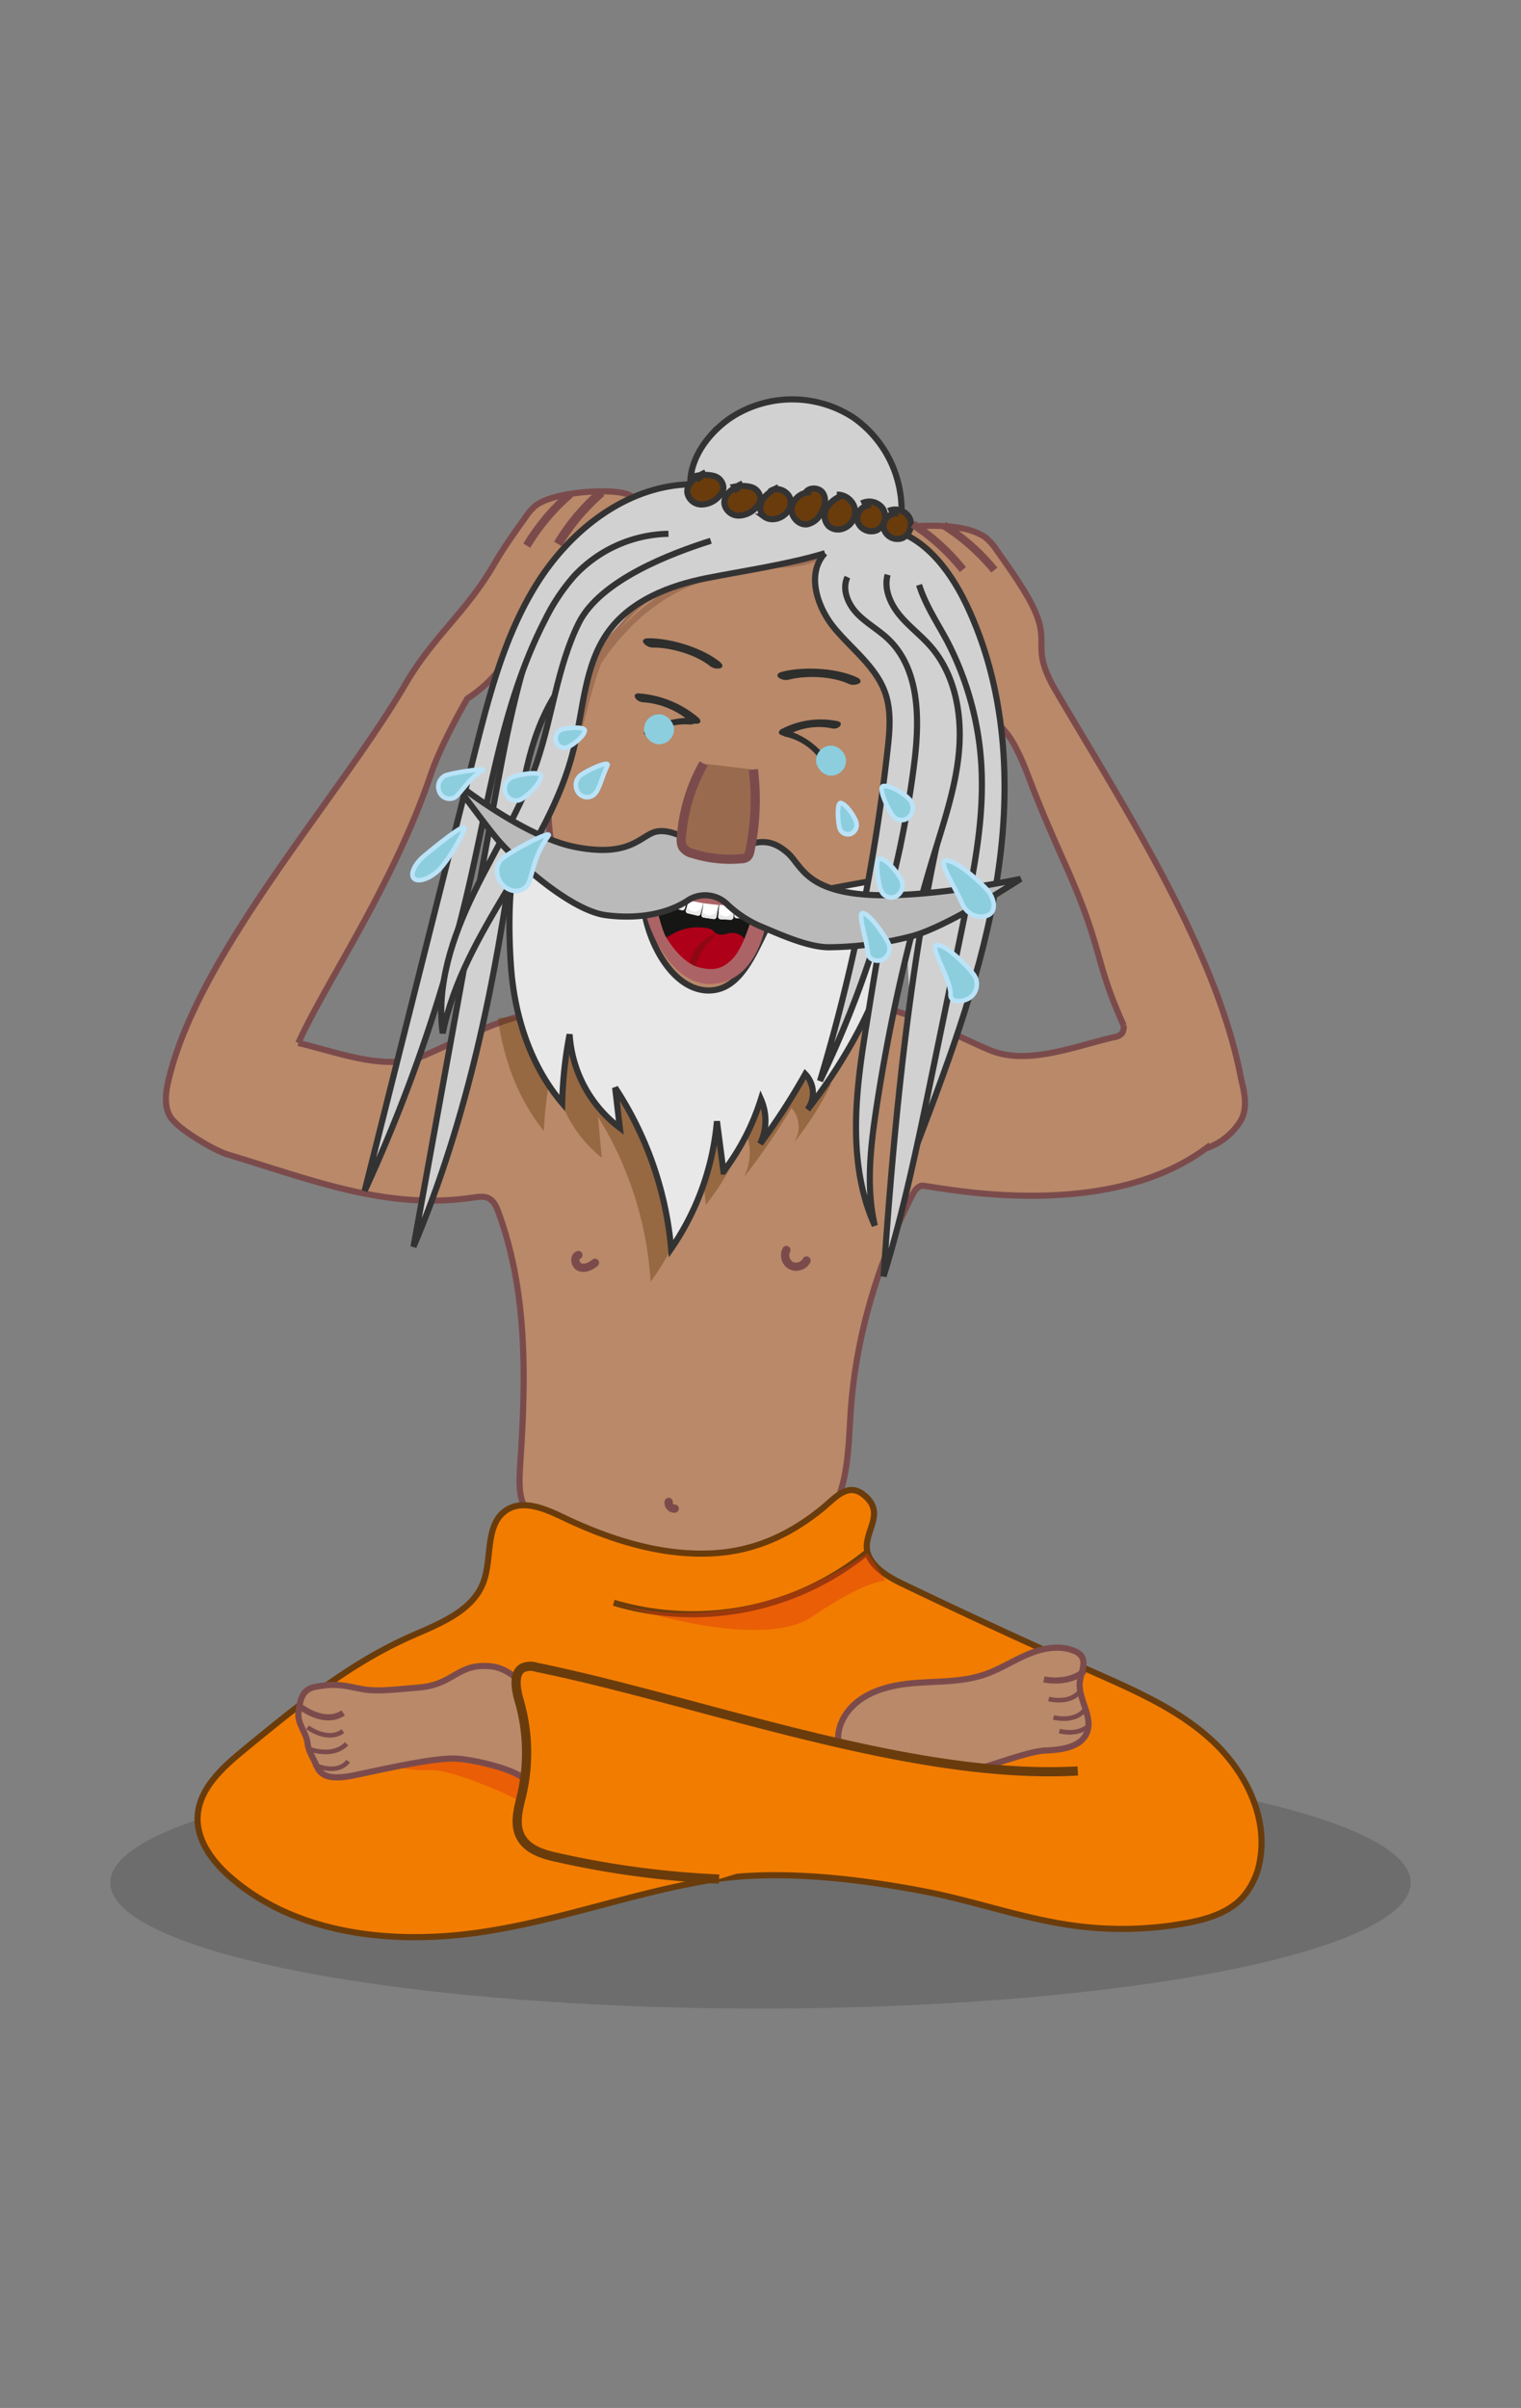 <svg xmlns="http://www.w3.org/2000/svg" xmlns:xlink="http://www.w3.org/1999/xlink" width="441" height="698" viewBox="0 0 441 698">
  <rect x="0" y="0" width="441" height="698" fill="#808080" stroke="none"/>
  <defs>
    <clipPath id="clip-path">
      <rect id="Rectangle_6547" data-name="Rectangle 6547" width="441" height="698" transform="translate(815 234)" fill="#fff" stroke="#707070" stroke-width="1"/>
    </clipPath>
    <clipPath id="clip-path-2">
      <path id="Path_21140" data-name="Path 21140" d="M107.9,163.558c7.071,2.85,15.484-7.406,21.8-11.674,5.431-3.669,11.908-5.4,17.833-8.2,13.912-6.586,24.527-19.208,30.085-33.562s6.3-30.3,3.64-45.461C179.677,55.62,176.819,46.6,171.253,39.3c-13.5-17.68-40.892-20.556-60.489-10.03S78.943,60.811,73.88,82.471c-2.3,9.831-3.317,20.126-1.318,30.022,2.187,10.833,7.843,20.6,13.415,30.148,3.1,5.315,5.482,11.13,11.093,14.621S107.9,163.558,107.9,163.558Z" transform="translate(-71.494 -23.156)" fill="#b98969" stroke="#7b4b4c" stroke-width="1.777"/>
    </clipPath>
    <clipPath id="clip-path-3">
      <path id="Path_21178" data-name="Path 21178" d="M87.26,81.308c.638,3.068,1.631,19.354,12.551,23.452s16.992-4.672,20.268-13.068.95-4.21,1.91-6.664C103.3,86.766,87.567,78.7,87.567,78.7S86.622,78.24,87.26,81.308Z" transform="translate(-87.039 -78.674)" fill="#161615"/>
    </clipPath>
    <clipPath id="clip-path-4">
      <path id="Path_21159" data-name="Path 21159" d="M96.481,80.287l2.684.632a.725.725,0,0,1,.62.824l-1.583,6a.774.774,0,0,1-.958.453l-2.683-.632a.726.726,0,0,1-.62-.824l1.583-6A.771.771,0,0,1,96.481,80.287Z" transform="translate(-93.924 -80.26)" fill="#fff"/>
    </clipPath>
    <clipPath id="clip-path-5">
      <path id="Path_21162" data-name="Path 21162" d="M98.473,80.891l2.727.409a.727.727,0,0,1,.688.769l-1.066,6.117a.771.771,0,0,1-.915.529l-2.727-.409a.727.727,0,0,1-.688-.769l1.066-6.115A.771.771,0,0,1,98.473,80.891Z" transform="translate(-96.485 -80.88)" fill="#fff"/>
    </clipPath>
    <clipPath id="clip-path-6">
      <path id="Path_21165" data-name="Path 21165" d="M94.178,79.386l2.658.732a.723.723,0,0,1,.588.846L95.613,86.9a.775.775,0,0,1-.974.417l-2.659-.732a.727.727,0,0,1-.588-.847L93.2,79.8A.773.773,0,0,1,94.178,79.386Z" transform="translate(-91.369 -79.35)" fill="#fff"/>
    </clipPath>
    <clipPath id="clip-path-7">
      <path id="Path_21168" data-name="Path 21168" d="M91.735,78.466l2.656.739a.724.724,0,0,1,.586.849l-1.826,5.934a.776.776,0,0,1-.975.414l-2.656-.741a.724.724,0,0,1-.586-.847l1.828-5.934A.774.774,0,0,1,91.735,78.466Z" transform="translate(-88.91 -78.43)" fill="#fff"/>
    </clipPath>
    <clipPath id="clip-path-8">
      <path id="Path_21171" data-name="Path 21171" d="M100.532,81.106l2.754.14a.729.729,0,0,1,.76.7l-.457,6.191a.769.769,0,0,1-.858.616l-2.754-.14a.73.73,0,0,1-.76-.7l.457-6.191A.77.77,0,0,1,100.532,81.106Z" transform="translate(-99.216 -81.104)" fill="#fff"/>
    </clipPath>
    <clipPath id="clip-path-9">
      <path id="Path_21174" data-name="Path 21174" d="M102.95,80.391l2.764.1a.78.78,0,0,1,.783.773l-.277,6.994a.788.788,0,0,1-.842.716l-2.764-.1a.778.778,0,0,1-.782-.773l.275-6.994A.791.791,0,0,1,102.95,80.391Z" transform="translate(-101.832 -80.391)" fill="#fff"/>
    </clipPath>
    <clipPath id="clip-path-10">
      <path id="Path_21177" data-name="Path 21177" d="M105.572,80.269l2.755.1a.731.731,0,0,1,.773.689l-.338,6.2a.766.766,0,0,1-.846.629l-2.755-.1a.732.732,0,0,1-.773-.688l.339-6.2A.765.765,0,0,1,105.572,80.269Z" transform="translate(-104.388 -80.269)" fill="#fff"/>
    </clipPath>
  </defs>
  <g id="grafika_jogin_1" transform="translate(-815 -234)" clip-path="url(#clip-path)">
    <g id="Kompozycja_5" data-name="Kompozycja 5" transform="translate(1035.5 583)">
      <g id="Tryb_izolacji" data-name="Tryb izolacji" transform="translate(-188.522 -233.231)">
        <g id="Group_24441" data-name="Group 24441">
          <ellipse id="Ellipse_26" data-name="Ellipse 26" cx="188.522" cy="36.489" rx="188.522" ry="36.489" transform="translate(0 393.484)" fill="#464545" opacity="0.32"/>
          <path id="Path_21132" data-name="Path 21132" d="M47.474,175.427C55.2,158.214,74.957,129.814,85.915,97.48,88.956,88.5,96.46,75.591,96.46,75.591s7.8-4.758,11.038-11.42c1.208-2.487,26.939-28.662,37.035-45.159,2.9-4.74-16.41-4.148-24.227-1.341a15.572,15.572,0,0,0-3.7,1.723,15.259,15.259,0,0,0-3.411,3.82c-3.109,4.335-6.218,8.687-8.883,13.306C96.039,50.768,86.766,57.3,78.576,71.313,59.443,104,19.538,148.082,10.176,184.8c-.995,3.891-1.883,8.225.018,11.761,1.972,3.642,12.894,10.007,16.856,11.2,24.356,7.319,46.042,16.2,71.18,12.452,1.546-.231,3.2-.462,4.548.284,1.439.782,2.132,2.416,2.7,3.944,8.35,22.757,8.012,47.4,6.449,71.257-.657,10.055-1.066,14.834,7.461,21.016,8.3,6.04,25.369,8.492,35.566,9.114,13.111.8,14.8.888,27.5-2.469a77.85,77.85,0,0,0,13.377-5.7c10.606-6.484,10.961-21.372,11.69-33.79,1.261-22.011,7.568-43.6,17.446-63.315.107-.231.231-.444.338-.675.64-1.279,1.439-2.683,2.825-3.091,1.51-.462,51.921,11.794,82.484-10.819a18.782,18.782,0,0,0,10.215-8.243c1.9-3.553,1.013-7.888.018-11.778-7.078-37.817-34.706-80.081-53.839-112.785-8.192-14,.046-13.082-8.215-27.348C256.11,41.21,253,36.857,249.91,32.5a15.931,15.931,0,0,0-3.429-3.8,15.572,15.572,0,0,0-3.7-1.723c-7.817-2.807-25.561-1.157-25.618.881s14.958,2.707,17.659,12.638c.622,2.327.728,4.761,1.137,7.124,1.226,7.035,5.116,13.324,7.017,20.2.728,2.683,1.19,5.454,2.4,7.959,3.215,6.662,6.808,7.46,10.165,14.122,4.228,8.385,2.887,8.261,14.212,33.585s8.252,27.39,17.033,46.875a3.764,3.764,0,0,1-.48,2.221,3.523,3.523,0,0,1-2.185,1.119c-11.459,2.629-25.209,8.3-36.063,3.82-3.34-1.386-7.124-3.216-11.157-5.045a105.454,105.454,0,0,0-16.682-6.413c-7.159-1.954-14.354-2.452-20.732.338a31.194,31.194,0,0,0-5.561,1.137c-10.3,3.233-11.533,17.028-27.678,16.468a24.409,24.409,0,0,1-26.2-8.243c-1.759-2.327-3.2-5.081-5.738-6.538-15.6-9.043-36.97,4.281-50.791,10-10.837,4.495-24.6-1.173-36.046-3.8" transform="translate(7.047 11.151)" fill="#b98969" stroke="#7b4b4c" stroke-width="1.777"/>
          <path id="Path_21133" data-name="Path 21133" d="M159.858,120.813a42.1,42.1,0,0,0-10.972-1.006c-10.757.807-19.938,8.845-30.69,9.735a24.393,24.393,0,0,1-23.642-13.979c-1.194-2.67-1.968-5.674-4.1-7.678-7.019-6.6-17.09-7.353-27.2-6.257,1.636,11.883,5.834,23.443,13.322,32.741a122.031,122.031,0,0,1,2.715-20.181A37.325,37.325,0,0,0,93.37,142.1q-.538-5.927-1.075-11.853a103,103,0,0,1,15.259,47.828A78.084,78.084,0,0,0,122,140.9q.773,7.429,1.544,14.859a70.115,70.115,0,0,0,11.572-21.023,15.682,15.682,0,0,1-.563,13.1,196.34,196.34,0,0,0,13.809-20.158,8.144,8.144,0,0,1,.409,10.46A92.549,92.549,0,0,0,159.858,120.813Z" transform="translate(49.12 77.707)" fill="#6a3c0c" opacity="0.42"/>
          <path id="Path_21134" data-name="Path 21134" d="M76.976,139.494a2.582,2.582,0,0,0-1.656,1.78,3.573,3.573,0,0,0,.266,2.333,3.2,3.2,0,0,0,1.435,1.547,4.266,4.266,0,0,0,3.011.215,8.24,8.24,0,0,0,2.908-1.627,1.2,1.2,0,0,0,.352-.847,1.223,1.223,0,0,0-.352-.847,1.21,1.21,0,0,0-.847-.352,1.387,1.387,0,0,0-.847.352l-.094.075c-.1.083.085-.068.085-.066a.951.951,0,0,1-.229.167c-.144.1-.29.2-.441.293s-.3.179-.46.261c-.083.043-.169.083-.254.124-.03.014-.16.068,0,0s-.009,0-.041.016a4.729,4.729,0,0,1-.489.156c-.075.02-.151.037-.227.052-.037.007-.076.012-.114.021-.155.032.247-.02.089-.014s-.329.021-.5.012c-.037,0-.076-.009-.114-.011-.131-.005.13.02.128.018a2.675,2.675,0,0,0-.3-.067c-.046-.012-.167-.028-.2-.064s.275.133.171.071c-.03-.018-.062-.03-.091-.046-.046-.025-.087-.052-.131-.078-.2-.117.183.165.06.052-.082-.076-.16-.153-.235-.235-.142-.156.1.142.06.082s-.078-.115-.112-.174c-.071-.119-.176-.455-.052-.06-.034-.107-.075-.21-.1-.318-.014-.057-.025-.115-.039-.174-.041-.185.027.309.016.121a2.455,2.455,0,0,1-.005-.343c0-.025.005-.048.005-.073,0-.119-.062.29-.023.178.02-.057.025-.123.043-.181.007-.021.016-.044.021-.066.032-.156-.053.174-.071.158a.725.725,0,0,1,.075-.14c.014-.025.036-.05.048-.075.037-.085-.178.192-.1.135a.964.964,0,0,0,.112-.114c.027-.03.124-.1-.05.036s-.052.039-.005.014c.094-.052.313-.133-.062.014a1.311,1.311,0,0,0,.716-.551,1.226,1.226,0,0,0,.121-.924,1.213,1.213,0,0,0-1.475-.839Z" transform="translate(58.417 107.385)" fill="#7b4b4c"/>
          <path id="Path_21135" data-name="Path 21135" d="M109.953,139.24a4.7,4.7,0,0,0,.709,5.209,4.417,4.417,0,0,0,5.125.949,4.34,4.34,0,0,0,2.137-2,1.2,1.2,0,0,0-2.071-1.21c-.044.092-.092.181-.146.27-.027.043-.055.085-.083.128-.075.1-.059.083.05-.06,0,0-.387.4-.426.433-.1.082-.078.066.064-.044-.043.028-.083.059-.126.087-.085.057-.172.108-.261.158-.068.037-.139.069-.206.1-.117.051-.092.043.075-.03l-.144.053c-.1.032-.2.062-.295.087-.057.014-.265.023-.3.062.192-.023.222-.028.091-.012l-.153.011c-.1.005-.2.005-.306,0-.044,0-.187-.037-.227-.016.192.028.224.032.092.011q-.075-.013-.149-.032a2.763,2.763,0,0,1-.293-.083c-.048-.016-.1-.034-.142-.053.167.073.192.082.076.027-.089-.052-.181-.1-.268-.153-.043-.027-.084-.055-.126-.085.14.112.162.128.062.048-.133-.121-.254-.245-.377-.377-.082-.1-.066-.076.044.064-.03-.041-.059-.083-.087-.124q-.085-.128-.16-.261a2.208,2.208,0,0,0-.137-.275c.069.169.082.194.034.073-.018-.048-.034-.1-.05-.146-.032-.1-.059-.2-.082-.295a1.257,1.257,0,0,0-.046-.227c.025.194.028.224.014.092-.005-.052-.011-.1-.012-.153-.005-.1-.007-.2,0-.306,0-.052,0-.1.009-.153.012-.131.007-.1-.018.091a1.239,1.239,0,0,0,.06-.3c.025-.1.059-.2.089-.291.048-.121.036-.1-.034.073.021-.046.044-.092.068-.139a1.2,1.2,0,1,0-2.07-1.21Z" transform="translate(85.003 106.786)" fill="#7b4b4c"/>
          <path id="Path_21136" data-name="Path 21136" d="M90.516,180.6a2.724,2.724,0,0,0,.03,1.363,3.1,3.1,0,0,0,.675,1.181,3.215,3.215,0,0,0,.515.441,1.848,1.848,0,0,0,.339.2,2.636,2.636,0,0,0,1.334.279,1.335,1.335,0,0,0,.849-.352,1.2,1.2,0,0,0,0-1.695,1.168,1.168,0,0,0-.849-.352,1.461,1.461,0,0,1-.341,0l.318.043a1.531,1.531,0,0,1-.375-.107l.286.121a1.842,1.842,0,0,1-.362-.211l.242.187a1.948,1.948,0,0,1-.338-.336l.188.242a1.912,1.912,0,0,1-.227-.385l.121.286a1.66,1.66,0,0,1-.114-.4l.044.32a1.484,1.484,0,0,1,0-.366l-.043.32c.005-.044.014-.089.023-.131a1.267,1.267,0,0,0-.121-.924,1.2,1.2,0,0,0-1.64-.43,1.2,1.2,0,0,0-.552.716Z" transform="translate(70.233 138.669)" fill="#7b4b4c"/>
          <path id="Path_21137" data-name="Path 21137" d="M97.16,53.987a28.959,28.959,0,0,0-18.135,19.2C75.764,83.747,74,115.51,73.209,134.453a.607.607,0,0,0,1.208.1C77.459,111.756,84.659,68.75,97.16,53.987Z" transform="translate(56.849 41.034)" fill="#6a3c0c" opacity="0.42"/>
          <g id="Group_24432" data-name="Group 24432" transform="translate(73.753)">
            <g id="Group_24429" data-name="Group 24429">
              <g id="Group_24404" data-name="Group 24404" transform="translate(53.259 40.25)">
                <path id="Path_21138" data-name="Path 21138" d="M107.9,163.558c7.071,2.85,15.484-7.406,21.8-11.674,5.431-3.669,11.908-5.4,17.833-8.2,13.912-6.586,24.527-19.208,30.085-33.562s6.3-30.3,3.64-45.461C179.677,55.62,176.819,46.6,171.253,39.3c-13.5-17.68-40.892-20.556-60.489-10.03S78.943,60.811,73.88,82.471c-2.3,9.831-3.317,20.126-1.318,30.022,2.187,10.833,7.843,20.6,13.415,30.148,3.1,5.315,5.482,11.13,11.093,14.621S107.9,163.558,107.9,163.558Z" transform="translate(-71.494 -23.156)" fill="#b98969"/>
                <g id="Group_24403" data-name="Group 24403" clip-path="url(#clip-path-2)">
                  <path id="Path_21139" data-name="Path 21139" d="M72.03,95.184c9.783-13.626,8.637-32.811,18.163-46.621a47.036,47.036,0,0,1,12.164-11.7c5.179-3.58,10.951-6.495,17.17-7.474,10.878-1.711,23.264,2.315,32.283-4l-19.364,3.688c-7.165,1.366-14.4,2.75-21.089,5.649C96.98,40.956,86.248,53.788,79.586,67.97" transform="translate(-71.078 -21.422)" fill="none" stroke="#a07055" stroke-width="1.777"/>
                </g>
                <path id="Path_21141" data-name="Path 21141" d="M107.9,163.558c7.071,2.85,15.484-7.406,21.8-11.674,5.431-3.669,11.908-5.4,17.833-8.2,13.912-6.586,24.527-19.208,30.085-33.562s6.3-30.3,3.64-45.461C179.677,55.62,176.819,46.6,171.253,39.3c-13.5-17.68-40.892-20.556-60.489-10.03S78.943,60.811,73.88,82.471c-2.3,9.831-3.317,20.126-1.318,30.022,2.187,10.833,7.843,20.6,13.415,30.148,3.1,5.315,5.482,11.13,11.093,14.621S107.9,163.558,107.9,163.558Z" transform="translate(-71.494 -23.156)" fill="none" stroke="#7b4b4c" stroke-width="1.777"/>
              </g>
              <path id="Path_21142" data-name="Path 21142" d="M103.8,88.252c-7.243-2.226-15.834-5.36-22.231-9.407-1.7-1.073-12.365-8.366-12.013-9.258-4.726,11.944-4.855,28.52-4,41.256.968,14.436,5.513,28.965,14.877,39.995a120.152,120.152,0,0,1,2.155-19.929,36.756,36.756,0,0,0,14.566,27.106L95.79,146.378a101.4,101.4,0,0,1,16.234,46.678A76.88,76.88,0,0,0,125.3,156.11l1.9,14.584a69.013,69.013,0,0,0,10.853-20.984,15.433,15.433,0,0,1-.22,12.91,193,193,0,0,0,13.075-20.19,8.02,8.02,0,0,1,.67,10.284c13.429-17.2,29.366-45.763,25.181-67.668-5.354,1.336-17.415,3.189-22.745,4.5-6.825,1.684-9.382,1.824-12.452,7.12-4.914,8.479-8.629,22.185-19.441,21.507C110.635,117.37,102.974,99.732,103.8,88.252Z" transform="translate(-23.164 53.149)" fill="#e8e8e8" stroke="#343333" stroke-width="1.777"/>
              <path id="Path_21143" data-name="Path 21143" d="M94.277,18.694s-9.417-1-8.76,8.282S84.6,46.013,90.271,45.925s38.563-7.836,41.233-8.206,9.808-.718,9.146,2.135.551,7.731,3.317,13.026,20.572,25.753,28.233,21.6,13.319-8.893,8.307-19.245-37.723-43.651-40.848-44.379-31.178,7.376-35.506,8.334S94.277,18.694,94.277,18.694Z" transform="translate(-7.371 7.503)" fill="#d2d1d1"/>
              <path id="Path_21144" data-name="Path 21144" d="M126.21,21.46c11.139,1.663,18.982,11.81,23.868,21.958,11.686,24.282,13.251,52.459,9.146,79.093s-13.557,52.107-23.157,77.286" transform="translate(24.253 15.776)" fill="#d2d1d1" stroke="#343333" stroke-width="1.777"/>
              <path id="Path_21145" data-name="Path 21145" d="M140.76,17.682c-13.482.085-28.005.5-38.663,8.442-7.648,5.7-12.148,14.505-15.566,23.3-7.016,18.062-10.512,37.247-13.972,56.3Q61.023,169.259,49.484,232.789C65.222,195.656,73.3,155.777,78.74,115.835,80.758,101,82.6,85.6,90.548,72.872" transform="translate(-35.327 12.842)" fill="#d2d1d1" stroke="#343333" stroke-width="1.777"/>
              <path id="Path_21146" data-name="Path 21146" d="M136.5,30.768c1.906,6.028,5.386,11.1,8.261,16.538A89.19,89.19,0,0,1,154.7,87.731c.155,13.887-2.693,27.794-5.525,41.532l-8.9,43.212c-4.063,19.723-8.14,39.5-14.07,58.725,2.953-43.6,7.559-92.26,17.66-134.986" transform="translate(24.248 23.004)" fill="#d2d1d1" stroke="#343333" stroke-width="1.777"/>
              <path id="Path_21147" data-name="Path 21147" d="M168.821,19.921c-6.442-1.133-27.742-5.9-34.273-5.523-17.836,1.032-33.436,13.439-42.969,28.549S77.555,75.712,73.2,93.038Q57.359,156.1,41.515,219.154A457.814,457.814,0,0,0,72,129.643c5.9-25.8,9.705-52.548,21.841-76.062a57.334,57.334,0,0,1,8.41-12.647A38.324,38.324,0,0,1,129.6,28.69" transform="translate(-41.515 10.276)" fill="#d2d1d1" stroke="#343333" stroke-width="1.777"/>
              <path id="Path_21148" data-name="Path 21148" d="M94.658,24.462c.162-5.125,2.7-9.957,6.14-13.759a31.393,31.393,0,0,1,5.559-4.855,32.471,32.471,0,0,1,35.77.044,32.835,32.835,0,0,1,13.136,33.326" transform="translate(-0.248 -0.5)" fill="#d2d1d1" stroke="#343333" stroke-width="1.777"/>
              <path id="Path_21149" data-name="Path 21149" d="M165.265,27.181c-10.569,3.226-23.436,5.072-34.276,7.213s-21.953,6.5-28.46,15.431c-7.056,9.686-7.275,22.541-10.123,34.182-7.214,29.489-32.034,52.544-37.968,82.317-1.9-13.9,2.825-27.868,8.948-40.487S77.131,101.251,81.67,87.979C86.238,74.623,87.607,60.157,93.848,47.5s27.231-20.4,38.322-23.926" transform="translate(-31.81 17.414)" fill="#d2d1d1" stroke="#343333" stroke-width="1.777"/>
              <path id="Path_21150" data-name="Path 21150" d="M130.869,29.112c-1.128,4.084.783,8.447,3.478,11.718s6.159,5.827,8.95,9.014c6.92,7.9,9.1,19.053,8.335,29.528s-4.169,20.546-7.243,30.588a517.865,517.865,0,0,0-16.763,73.648c-1.723,11.341-3.057,23.022-.476,34.2-7.572-16.845-5.895-36.28-3-54.522,2.5-15.729,6.326-40.171,10.407-55.566" transform="translate(20.759 21.718)" fill="#d2d1d1" stroke="#343333" stroke-width="1.777"/>
              <path id="Path_21151" data-name="Path 21151" d="M117.889,25.6c-5.454,5.852-2.338,15.593,2.771,21.748s12.056,11.194,14.7,18.746c1.816,5.2,1.311,10.881.7,16.353a545.165,545.165,0,0,1-19.6,96.119,296.26,296.26,0,0,0,27.3-91.891c1.615-12.748,1.72-27.467-7.627-36.287-2.81-2.651-6.291-4.539-8.957-7.334s-4.429-7.046-2.757-10.528" transform="translate(15.565 18.992)" fill="#d2d1d1" stroke="#343333" stroke-width="1.777"/>
              <g id="Group_24428" data-name="Group 24428" transform="translate(79.922 135.498)">
                <g id="Group_24427" data-name="Group 24427" transform="translate(0.952 3.381)">
                  <path id="Path_21152" data-name="Path 21152" d="M87.26,81.308c.638,3.068,1.631,19.354,12.551,23.452s16.992-4.672,20.268-13.068.95-4.21,1.91-6.664C103.3,86.766,87.567,78.7,87.567,78.7S86.622,78.24,87.26,81.308Z" transform="translate(-87.039 -78.674)" fill="#161615"/>
                  <g id="Group_24426" data-name="Group 24426" clip-path="url(#clip-path-3)">
                    <path id="Path_21153" data-name="Path 21153" d="M118.5,96.462q-.4-.842-.824-1.677a1.748,1.748,0,0,0,.023-.336,2.786,2.786,0,0,0-.172-1.466c-.034-.073-.069-.144-.1-.217l.044-.661c-.068-.33-.137-.661-.2-.991a3.171,3.171,0,0,0-.8-1.322,2.171,2.171,0,0,0-.743-.688,2.212,2.212,0,0,0-.876-.5,2.122,2.122,0,0,0-.961-.279,2.955,2.955,0,0,0-1.29-.014,2.875,2.875,0,0,0-.814.1,4.227,4.227,0,0,1-2.809.194c-1.546-.435-.846-1.716-4.791-1.92a14.466,14.466,0,0,0-8.271,1.823c-2.258,1.132-7.962,5.241-9.266,9.936-.567,2.039,1.629,5.024,4.011,4.807l5.209-.474a14.192,14.192,0,0,0,5.642,2.974,11.29,11.29,0,0,0,6.957-.583,3.086,3.086,0,0,0,.764-.3,2.839,2.839,0,0,0,1.046-.95,2.893,2.893,0,0,0,.54-1.219,3.653,3.653,0,0,0,.016-1.192,3.492,3.492,0,0,0-.613-1.668,6.987,6.987,0,0,0,3.285,1.331,13.383,13.383,0,0,0,1.624-.147,3.614,3.614,0,0,0,2.933-1.386A3.237,3.237,0,0,0,118.5,96.462Z" transform="translate(-87.413 -72.476)" fill="#ae0018"/>
                    <path id="Path_21154" data-name="Path 21154" d="M102.3,87.71c-4.013,4.068-6.953,8.108-6.269,13.868-3.812-5.118.451-12.194,6.269-13.868Z" transform="translate(-81.183 -71.658)" fill="#8d0812"/>
                    <path id="Path_21155" data-name="Path 21155" d="M89.4,77.241l2.88.835a.774.774,0,0,1,.632.9l-2,6.166a.836.836,0,0,1-1.059.41l-2.88-.835a.774.774,0,0,1-.632-.9l2-6.166A.838.838,0,0,1,89.4,77.241Z" transform="translate(-87.603 -79.821)" fill="#fff"/>
                    <path id="Path_21156" data-name="Path 21156" d="M85.935,77.818l2.706.533a.726.726,0,0,1,.65.8L87.93,85.21a.77.77,0,0,1-.938.487l-2.706-.533a.725.725,0,0,1-.65-.8l1.359-6.056A.774.774,0,0,1,85.935,77.818Z" transform="translate(-89.691 -79.354)" fill="#fff"/>
                    <g id="Group_24407" data-name="Group 24407" transform="translate(12.232 2.817)">
                      <path id="Path_21157" data-name="Path 21157" d="M96.481,80.287l2.684.632a.725.725,0,0,1,.62.824l-1.583,6a.774.774,0,0,1-.958.453l-2.683-.632a.726.726,0,0,1-.62-.824l1.583-6A.771.771,0,0,1,96.481,80.287Z" transform="translate(-93.924 -80.26)" fill="#fff"/>
                      <g id="Group_24406" data-name="Group 24406" clip-path="url(#clip-path-4)">
                        <g id="Group_24405" data-name="Group 24405" transform="translate(-0.844 -0.289)">
                          <path id="Path_21158" data-name="Path 21158" d="M93.794,87.675a5.251,5.251,0,0,0,3.1,1.32,3.848,3.848,0,0,0,2.755-1.148,6.885,6.885,0,0,0,1.414-3.159,23.958,23.958,0,0,0,.664-3.523.938.938,0,0,0-.75-1.055.923.923,0,0,0-1.073.725,24.27,24.27,0,0,1-.517,2.942,7.911,7.911,0,0,1-.9,2.587A1.933,1.933,0,0,1,97,87.183a3.165,3.165,0,0,1-2.009-.878c-.943-.716-2.146.652-1.2,1.37Z" transform="translate(-93.449 -80.097)" fill="#e9e9e9"/>
                        </g>
                      </g>
                    </g>
                    <g id="Group_24410" data-name="Group 24410" transform="translate(16.781 3.918)">
                      <path id="Path_21160" data-name="Path 21160" d="M98.473,80.891l2.727.409a.727.727,0,0,1,.688.769l-1.066,6.117a.771.771,0,0,1-.915.529l-2.727-.409a.727.727,0,0,1-.688-.769l1.066-6.115A.771.771,0,0,1,98.473,80.891Z" transform="translate(-96.485 -80.88)" fill="#fff"/>
                      <g id="Group_24409" data-name="Group 24409" clip-path="url(#clip-path-5)">
                        <g id="Group_24408" data-name="Group 24408" transform="translate(-0.838 -0.636)">
                          <path id="Path_21161" data-name="Path 21161" d="M96.413,88.66a5.246,5.246,0,0,0,3.2,1.061,3.843,3.843,0,0,0,2.647-1.373,6.865,6.865,0,0,0,1.139-3.264,24.3,24.3,0,0,0,.364-3.567.943.943,0,0,0-.837-.991.92.92,0,0,0-1.007.812,24.2,24.2,0,0,1-.266,2.976,7.885,7.885,0,0,1-.672,2.652,1.926,1.926,0,0,1-1.414.94,3.166,3.166,0,0,1-2.075-.709c-1-.634-2.082.828-1.078,1.464Z" transform="translate(-96.013 -80.522)" fill="#e9e9e9"/>
                        </g>
                      </g>
                    </g>
                    <g id="Group_24413" data-name="Group 24413" transform="translate(7.693 1.2)">
                      <path id="Path_21163" data-name="Path 21163" d="M94.178,79.386l2.658.732a.723.723,0,0,1,.588.846L95.613,86.9a.775.775,0,0,1-.974.417l-2.659-.732a.727.727,0,0,1-.588-.847L93.2,79.8A.773.773,0,0,1,94.178,79.386Z" transform="translate(-91.369 -79.35)" fill="#fff"/>
                      <g id="Group_24412" data-name="Group 24412" clip-path="url(#clip-path-6)">
                        <g id="Group_24411" data-name="Group 24411" transform="translate(-0.844 -0.132)">
                          <path id="Path_21164" data-name="Path 21164" d="M91.216,86.585a5.218,5.218,0,0,0,3.045,1.434,3.845,3.845,0,0,0,2.8-1.043,6.871,6.871,0,0,0,1.533-3.1,24.063,24.063,0,0,0,.8-3.5.934.934,0,0,0-.709-1.082.923.923,0,0,0-1.1.682,24.445,24.445,0,0,1-.629,2.922,7.956,7.956,0,0,1-.993,2.549,1.939,1.939,0,0,1-1.521.764,3.159,3.159,0,0,1-1.974-.952c-.917-.75-2.171.572-1.251,1.324Z" transform="translate(-90.894 -79.276)" fill="#e9e9e9"/>
                        </g>
                      </g>
                    </g>
                    <g id="Group_24416" data-name="Group 24416" transform="translate(3.324 -0.434)">
                      <path id="Path_21166" data-name="Path 21166" d="M91.735,78.466l2.656.739a.724.724,0,0,1,.586.849l-1.826,5.934a.776.776,0,0,1-.975.414l-2.656-.741a.724.724,0,0,1-.586-.847l1.828-5.934A.774.774,0,0,1,91.735,78.466Z" transform="translate(-88.91 -78.43)" fill="#fff"/>
                      <g id="Group_24415" data-name="Group 24415" clip-path="url(#clip-path-7)">
                        <g id="Group_24414" data-name="Group 24414" transform="translate(-0.844 -0.121)">
                          <path id="Path_21167" data-name="Path 21167" d="M88.754,85.651A5.237,5.237,0,0,0,91.8,87.094a3.857,3.857,0,0,0,2.8-1.036,6.883,6.883,0,0,0,1.542-3.1,24.045,24.045,0,0,0,.808-3.493.935.935,0,0,0-.705-1.085.924.924,0,0,0-1.1.68,24.442,24.442,0,0,1-.638,2.921,7.935,7.935,0,0,1-1,2.546,1.937,1.937,0,0,1-1.522.76,3.162,3.162,0,0,1-1.972-.958c-.913-.753-2.171.565-1.254,1.32Z" transform="translate(-88.434 -78.362)" fill="#e9e9e9"/>
                        </g>
                      </g>
                    </g>
                    <g id="Group_24419" data-name="Group 24419" transform="translate(21.634 4.317)">
                      <path id="Path_21169" data-name="Path 21169" d="M100.532,81.106l2.754.14a.729.729,0,0,1,.76.7l-.457,6.191a.769.769,0,0,1-.858.616l-2.754-.14a.73.73,0,0,1-.76-.7l.457-6.191A.77.77,0,0,1,100.532,81.106Z" transform="translate(-99.216 -81.104)" fill="#fff"/>
                      <g id="Group_24418" data-name="Group 24418" clip-path="url(#clip-path-8)">
                        <g id="Group_24417" data-name="Group 24417" transform="translate(-0.827 -1.036)">
                          <path id="Path_21170" data-name="Path 21170" d="M99.22,89.253a5.253,5.253,0,0,0,3.287.743,3.83,3.83,0,0,0,2.5-1.624,6.847,6.847,0,0,0,.812-3.359,23.934,23.934,0,0,0,.009-3.587.942.942,0,0,0-.929-.9.92.92,0,0,0-.924.9,23.989,23.989,0,0,1,.03,2.99,7.9,7.9,0,0,1-.405,2.7,1.931,1.931,0,0,1-1.315,1.075,3.181,3.181,0,0,1-2.135-.5c-1.059-.535-1.991,1.027-.927,1.563Z" transform="translate(-98.751 -80.521)" fill="#e9e9e9"/>
                        </g>
                      </g>
                    </g>
                    <g id="Group_24422" data-name="Group 24422" transform="translate(26.28 3.049)">
                      <path id="Path_21172" data-name="Path 21172" d="M102.95,80.391l2.764.1a.78.78,0,0,1,.783.773l-.277,6.994a.788.788,0,0,1-.842.716l-2.764-.1a.778.778,0,0,1-.782-.773l.275-6.994A.791.791,0,0,1,102.95,80.391Z" transform="translate(-101.832 -80.391)" fill="#fff"/>
                      <g id="Group_24421" data-name="Group 24421" clip-path="url(#clip-path-9)">
                        <g id="Group_24420" data-name="Group 24420" transform="translate(-0.826 -1.261)">
                          <path id="Path_21173" data-name="Path 21173" d="M101.857,89.662a4.809,4.809,0,0,0,3.317.762,3.816,3.816,0,0,0,2.457-1.888,8.521,8.521,0,0,0,.716-3.811,30.751,30.751,0,0,0-.1-4.045,1.01,1.01,0,0,0-.959-1,.98.98,0,0,0-.9,1.041,30.98,30.98,0,0,1,.119,3.372,9.971,9.971,0,0,1-.329,3.061A1.993,1.993,0,0,1,104.9,88.4a2.908,2.908,0,0,1-2.155-.521c-1.077-.577-1.965,1.2-.885,1.785Z" transform="translate(-101.367 -79.681)" fill="#e9e9e9"/>
                        </g>
                      </g>
                    </g>
                    <g id="Group_24425" data-name="Group 24425" transform="translate(30.821 2.832)">
                      <path id="Path_21175" data-name="Path 21175" d="M105.572,80.269l2.755.1a.731.731,0,0,1,.773.689l-.338,6.2a.766.766,0,0,1-.846.629l-2.755-.1a.732.732,0,0,1-.773-.688l.339-6.2A.765.765,0,0,1,105.572,80.269Z" transform="translate(-104.388 -80.269)" fill="#fff"/>
                      <g id="Group_24424" data-name="Group 24424" clip-path="url(#clip-path-10)">
                        <g id="Group_24423" data-name="Group 24423" transform="translate(-0.825 -1.097)">
                          <path id="Path_21176" data-name="Path 21176" d="M104.406,88.471a5.244,5.244,0,0,0,3.3.693,3.8,3.8,0,0,0,2.466-1.661,6.852,6.852,0,0,0,.748-3.374,23.938,23.938,0,0,0-.06-3.587.946.946,0,0,0-.947-.892.916.916,0,0,0-.9.92,24.347,24.347,0,0,1,.087,2.99,7.873,7.873,0,0,1-.354,2.709,1.916,1.916,0,0,1-1.293,1.1,3.171,3.171,0,0,1-2.143-.473c-1.069-.519-1.972,1.057-.9,1.578Z" transform="translate(-103.923 -79.651)" fill="#e9e9e9"/>
                        </g>
                      </g>
                    </g>
                  </g>
                </g>
                <path id="Path_21179" data-name="Path 21179" d="M124.15,83.173c-.918-1.709-11.219,1.08-17.707.565s-17.2-7.506-19.02-6.934-.751,9.679,1.49,16.356c2.26,6.68,8.586,17.989,18.225,17.577,9.657-.412,13.589-9.226,15.063-14.4S125.084,84.868,124.15,83.173Zm-6.515,11.91c-1.187,3.395-2.731,7.019-5.118,9.062-2.368,2.045-4.523,2.846-8.936,1.8-4.393-1.043-8.341-6.5-9.725-8.982-1.4-2.48-4.367-14.521-3.642-15.257s3.269,4.162,15.935,5.8c12.686,1.618,12.553-2.1,13.37-.791C120.334,88.043,118.838,91.706,117.635,95.083Z" transform="translate(-86.503 -76.771)" fill="#ac6365"/>
              </g>
              <path id="Path_21180" data-name="Path 21180" d="M220.625,91.313s-21.194,13.969-31.716,16.655a97.906,97.906,0,0,1-23.418,3.159c-5.813.174-13.667-3.29-19.041-5.557A33.038,33.038,0,0,1,135.8,98.9c-.147-.144-.291-.282-.432-.414a9.15,9.15,0,0,0-11.459-.767c-5.559,3.565-13.855,5.381-23.509,4.118-9.972-1.3-25.655-15.1-31.713-22.279-2.862-3.391-12.917-17.007-12.917-17.007s20.215,16.436,35.65,19.5,18.769-2.832,22.935-4.255c3.873-1.322,10.066,1.4,15.8,6.57a2.89,2.89,0,0,0,3.025.517c8.318-3.249,13.024-7.076,19.844-1.146,3.944,3.429,5.042,10.8,22.6,12.128S220.625,91.313,220.625,91.313Z" transform="translate(-30.444 47.684)" fill="#bababa" stroke="#343333" stroke-width="1.777"/>
              <path id="Path_21181" data-name="Path 21181" d="M99.667,59.929a50.589,50.589,0,0,0-6.445,21.524,4.9,4.9,0,0,0,.314,2.569A4.7,4.7,0,0,0,96.521,86,36.118,36.118,0,0,0,110.65,87.5a2.8,2.8,0,0,0,1.688-.56,2.93,2.93,0,0,0,.709-1.507,71.8,71.8,0,0,0,1.041-23.775" transform="translate(-1.388 45.648)" fill="#9a6a4f" stroke="#7b4b4c" stroke-width="2.665"/>
            </g>
            <g id="Group_24430" data-name="Group 24430" transform="translate(93.544 21.159)">
              <path id="Path_21182" data-name="Path 21182" d="M105.528,14.218c-2.6,1.194-5.656,3.157-5.275,5.994a4.187,4.187,0,0,0,3.99,3.319,6.922,6.922,0,0,0,5.015-2.19,4.3,4.3,0,0,0,1.425-2.5,3.689,3.689,0,0,0-2.695-3.562,10.765,10.765,0,0,0-4.782-.121l.933,1.459" transform="translate(-89.473 -11.006)" fill="#6a3c0c" stroke="#343333" stroke-width="1.777"/>
              <path id="Path_21183" data-name="Path 21183" d="M111.379,14.836a11.512,11.512,0,0,0-4.493,3.356c-1.062,1.563-1.155,3.962.316,5.148a3.931,3.931,0,0,0,2.572.75c2.738-.071,5.383-2.5,5.129-5.228s-4.006-4.571-6.047-2.747" transform="translate(-84.913 -10.526)" fill="#6a3c0c" stroke="#343333" stroke-width="1.777"/>
              <path id="Path_21184" data-name="Path 21184" d="M116.913,16.13a5.567,5.567,0,0,0-5.69,4.329c-.405,2.576,1.981,5.331,4.559,4.939a5.862,5.862,0,0,0,3.677-2.693c1.292-1.862,2.036-4.445.814-6.355s-4.912-1.7-5.186.551" transform="translate(-80.964 -10.358)" fill="#6a3c0c" stroke="#343333" stroke-width="1.777"/>
              <path id="Path_21185" data-name="Path 21185" d="M121.546,16.4a8.3,8.3,0,0,0-4.388,3.525,4.422,4.422,0,0,0,.661,5.283,4.173,4.173,0,0,0,3.425.867,5.238,5.238,0,0,0,4.171-5.541,5.238,5.238,0,0,0-5.294-4.482" transform="translate(-76.765 -9.589)" fill="#6a3c0c" stroke="#343333" stroke-width="1.777"/>
              <path id="Path_21186" data-name="Path 21186" d="M125.973,18.169a3.945,3.945,0,0,0-3.99,4.646,4.2,4.2,0,0,0,5.66,2.64,4.487,4.487,0,0,0,1.785-6.106,4.82,4.82,0,0,0-6.262-1.622" transform="translate(-72.641 -8.709)" fill="#6a3c0c" stroke="#343333" stroke-width="1.777"/>
              <path id="Path_21187" data-name="Path 21187" d="M130.559,19.6a3.842,3.842,0,0,0-4.333,4.182,4.111,4.111,0,0,0,5.381,2.99,4.418,4.418,0,0,0,2.112-5.916,4.778,4.778,0,0,0-6.09-1.958" transform="translate(-69.307 -7.702)" fill="#6a3c0c" stroke="#343333" stroke-width="1.777"/>
              <path id="Path_21188" data-name="Path 21188" d="M99.478,12.41c-2.6,1.194-5.656,3.157-5.275,5.994a4.192,4.192,0,0,0,3.99,3.32,6.931,6.931,0,0,0,5.017-2.192,4.321,4.321,0,0,0,1.425-2.5,3.691,3.691,0,0,0-2.7-3.562,10.765,10.765,0,0,0-4.782-.121l.933,1.459" transform="translate(-94.171 -12.41)" fill="#6a3c0c" stroke="#343333" stroke-width="1.777"/>
            </g>
            <g id="Group_24431" data-name="Group 24431" transform="translate(78.299 69.255)">
              <path id="Path_21189" data-name="Path 21189" d="M112.17,47.637c5.1-1.327,12.631-.979,17.348,1.21a3.571,3.571,0,0,0,3.109-.165c.7-.535.307-1.251-.664-1.7-6-2.786-15.6-3.235-21.882-1.6-1.039.27-1.533.931-.947,1.565a3.573,3.573,0,0,0,3.036.693Z" transform="translate(-67.501 -35.64)" fill="#2e2e2d"/>
              <path id="Path_21190" data-name="Path 21190" d="M88.076,51.05a23.158,23.158,0,0,1,13.406,5.511,2.988,2.988,0,0,0,2.683.611c.714-.314.553-1.069-.178-1.716a30.081,30.081,0,0,0-17.174-6.975c-2.306-.114-1.05,2.455,1.263,2.569Z" transform="translate(-85.589 -32.499)" fill="#2e2e2d"/>
              <path id="Path_21191" data-name="Path 21191" d="M89.448,57.088a18.584,18.584,0,0,1,11.014-2.674,2.626,2.626,0,0,0,2.05-.855c.394-.535.044-.949-.664-1.027a24.206,24.206,0,0,0-14.086,3.48c-1.631,1,.048,2.079,1.686,1.075Z" transform="translate(-84.419 -29.421)" fill="#2e2e2d"/>
              <path id="Path_21192" data-name="Path 21192" d="M124.52,55.32a18.871,18.871,0,0,0-12.69,1.833,2.449,2.449,0,0,1-2.432-.092c-.542-.471-.24-1.135.528-1.558a24.509,24.509,0,0,1,16.239-2.27c2,.465.361,2.553-1.645,2.087Z" transform="translate(-67.314 -29.206)" fill="#2e2e2d"/>
              <path id="Path_21193" data-name="Path 21193" d="M120.009,61.966A16.678,16.678,0,0,0,110.9,56.48a2.367,2.367,0,0,1-1.586-1.352c-.192-.606.249-.9.913-.776a21.7,21.7,0,0,1,11.634,7.071c1.165,1.375-.679,1.922-1.848.544Z" transform="translate(-67.205 -27.958)" fill="#2e2e2d"/>
              <path id="Path_21194" data-name="Path 21194" d="M89.846,42.18c5.269-.055,12.493,2.1,16.543,5.367a3.576,3.576,0,0,0,3.056.592c.808-.35.6-1.141-.234-1.814-5.148-4.154-14.356-6.907-20.846-6.84-1.075.011-1.713.533-1.3,1.29a3.58,3.58,0,0,0,2.778,1.405Z" transform="translate(-84.541 -39.483)" fill="#2e2e2d"/>
            </g>
          </g>
          <rect id="Rectangle_6551" data-name="Rectangle 6551" width="8.7" height="8.7" rx="4.35" transform="translate(154.745 91.271)" fill="#8ccede"/>
          <rect id="Rectangle_6552" data-name="Rectangle 6552" width="8.7" height="8.7" rx="4.35" transform="translate(204.628 100.373)" fill="#8ccede"/>
          <path id="Path_21195" data-name="Path 21195" d="M81.479,68.67a3.1,3.1,0,0,1-4.607-.137A3.7,3.7,0,0,1,77,63.579c1.306-1.331,8.927-4.885,8.126-3.127C83.4,64.242,82.785,67.34,81.479,68.67Z" transform="translate(59.002 45.683)" fill="#8ccede" stroke="#bae3f8" stroke-width="1.332"/>
          <path id="Path_21196" data-name="Path 21196" d="M76.12,59.733a2.5,2.5,0,0,1-3.276-1.617A2.8,2.8,0,0,1,74.368,54.6c1.325-.522,7.087-1.03,6.753.439C80.71,56.845,77.445,59.211,76.12,59.733Z" transform="translate(56.445 41.103)" fill="#8ccede" stroke="#bae3f8" stroke-width="1.332"/>
          <path id="Path_21197" data-name="Path 21197" d="M71.717,86.468C70,88.422,66.934,88.3,64.868,86.2s-2.349-5.386-.632-7.341,15.479-9.254,13.74-6.893C73.193,78.468,73.433,84.514,71.717,86.468Z" transform="translate(49.009 54.638)" fill="#8ccede" stroke="#bae3f8" stroke-width="1.332"/>
          <path id="Path_21198" data-name="Path 21198" d="M69.034,69.1a3.164,3.164,0,0,1-4.344-1.658,3.626,3.626,0,0,1,1.54-4.67c1.626-.833,8.886-2.2,8.627-.282C74.541,64.841,70.658,68.266,69.034,69.1Z" transform="translate(49.988 46.881)" fill="#8ccede" stroke="#bae3f8" stroke-width="1.332"/>
          <path id="Path_21199" data-name="Path 21199" d="M58.093,69.1a3.175,3.175,0,0,1-4.283-1.828,3.611,3.611,0,0,1,1.7-4.607c1.652-.767,12.5-2.437,10.821-1.485C62.2,63.523,59.745,68.337,58.093,69.1Z" transform="translate(41.577 46.402)" fill="#8ccede" stroke="#bae3f8" stroke-width="1.332"/>
          <path id="Path_21200" data-name="Path 21200" d="M56.263,83.32c-2.727,2.246-5.7,2.986-6.655,1.652s.49-4.235,3.216-6.481,12.2-10.06,11.473-7.7C63.406,73.683,58.988,81.075,56.263,83.32Z" transform="translate(38.295 53.741)" fill="#8ccede" stroke="#bae3f8" stroke-width="1.332"/>
          <path id="Path_21201" data-name="Path 21201" d="M134.029,67.545A3.7,3.7,0,0,1,133.9,72.5a3.1,3.1,0,0,1-4.607-.137c-1.236-1.405-4.681-8.417-2.906-8.742C128.568,63.221,132.792,66.139,134.029,67.545Z" transform="translate(97.758 48.486)" fill="#8ccede" stroke="#bae3f8" stroke-width="1.332"/>
          <path id="Path_21202" data-name="Path 21202" d="M124.018,71.759a2.805,2.805,0,0,1-1.5,3.523,2.5,2.5,0,0,1-3.265-1.64c-.487-1.427-.959-7.623.407-7.264C121.334,66.818,123.533,70.332,124.018,71.759Z" transform="translate(92.219 50.644)" fill="#8ccede" stroke="#bae3f8" stroke-width="1.332"/>
          <path id="Path_21203" data-name="Path 21203" d="M148.048,83.609c2.395,2.382,3.2,5.648,1.8,7.294S143.3,93,141.178,87.811c-1.647-4.02-7.014-12.018-4.518-12.064C139.725,75.689,145.655,81.229,148.048,83.609Z" transform="translate(105.615 57.931)" fill="#8ccede" stroke="#bae3f8" stroke-width="1.332"/>
          <path id="Path_21204" data-name="Path 21204" d="M132.2,81.7a3.626,3.626,0,0,1-1.538,4.672,3.163,3.163,0,0,1-4.344-1.658c-.773-1.746-2.043-9.558-.261-9.281C128.239,75.773,131.423,79.952,132.2,81.7Z" transform="translate(97.181 57.681)" fill="#8ccede" stroke="#bae3f8" stroke-width="1.332"/>
          <path id="Path_21205" data-name="Path 21205" d="M130.508,93.2a3.612,3.612,0,0,1-1.7,4.608c-1.652.767-4.061.073-4.281-1.828-.552-4.768-3.152-11.99-1.382-11.642C125.318,84.763,129.793,91.42,130.508,93.2Z" transform="translate(95.152 64.591)" fill="#8ccede" stroke="#bae3f8" stroke-width="1.332"/>
          <path id="Path_21206" data-name="Path 21206" d="M145.918,98.241a4.8,4.8,0,0,1-.949,6.348c-1.888,1.517-6.079,1.913-5.886-.849.268-3.869-6.3-14.031-3.978-14.191C137.963,89.353,144.554,96.253,145.918,98.241Z" transform="translate(104.526 68.646)" fill="#8ccede" stroke="#bae3f8" stroke-width="1.332"/>
          <path id="Path_21207" data-name="Path 21207" d="M67.975,30.923a61.629,61.629,0,0,1,12.594-14.98" transform="translate(52.784 11.492)" fill="none" stroke="#7b4b4c" stroke-width="2.346"/>
          <path id="Path_21208" data-name="Path 21208" d="M73.069,30.648a61.67,61.67,0,0,1,12.594-14.98" transform="translate(56.74 11.278)" fill="none" stroke="#7b4b4c" stroke-width="2.64"/>
          <path id="Path_21209" data-name="Path 21209" d="M131,20.865A61.735,61.735,0,0,1,145.49,34.024" transform="translate(101.727 15.314)" fill="none" stroke="#7b4b4c" stroke-width="2.284"/>
          <path id="Path_21210" data-name="Path 21210" d="M136.033,21.046A61.64,61.64,0,0,1,150.684,34.02" transform="translate(105.633 15.455)" fill="none" stroke="#7b4b4c" stroke-width="2.284"/>
          <g id="Group_24440" data-name="Group 24440" transform="translate(25.306 316.145)">
            <g id="Group_24437" data-name="Group 24437">
              <g id="Group_24436" data-name="Group 24436">
                <path id="Path_21211" data-name="Path 21211" d="M225.146,294.843c-19.391-3.743-42.91-6.55-62.534-3.278-23.823,3.971-46.525,12.86-70.619,15.648-23.88,2.764-49.929-.657-68.094-16.4-5.221-4.525-9.9-10.647-9.645-17.552.3-8.1,7.09-14.267,13.356-19.419,15.106-12.418,30.455-24.987,48.33-32.916,8.277-3.67,18-7.246,21.164-15.729,2.638-7.072.387-16.818,6.724-20.924,4.818-3.12,11.118-.417,16.3,2.057,13.562,6.484,28.366,11.258,43.379,10.483,12.217-.629,22.39-5.337,31.754-12.912,4.134-3.345,7.854-8.362,13-3.271,4.459,4.408.583,8.538.052,13.381-.592,5.394,5.093,9.119,9.984,11.469q27.812,13.367,56.014,25.9c11.921,5.3,24.125,10.633,33.768,19.416s16.428,21.839,14.248,34.7a21.483,21.483,0,0,1-5.209,11.2c-4.216,4.475-10.5,6.289-16.555,7.371a103.872,103.872,0,0,1-32.3.661C253.643,302.731,239.63,297.641,225.146,294.843Z" transform="translate(-14.244 -178.456)" fill="#f27c00" stroke="#6a3c0c" stroke-width="1.777"/>
                <g id="Group_24433" data-name="Group 24433" transform="translate(41.087 68.783)">
                  <path id="Path_21212" data-name="Path 21212" d="M86.262,222.608s-3.065-9.494-15.488-3.384-28,.68-28,.68l-5.4,5.749s20.455,4.544,26.195,3.928,27.108,8.575,28.844,10.744S86.262,222.608,86.262,222.608Z" transform="translate(-37.372 -217.174)" fill="#e13510" opacity="0.42"/>
                </g>
                <path id="Path_21213" data-name="Path 21213" d="M178.9,234c-7.978.35-28.767,10.386-35.019,7.394-5.486-2.615-4.761-.346-10.759.638-11.659,1.913-18.552-10.224-11.494-19.359,4.292-5.555,11.754-7.556,18.746-8.177s14.2-.247,20.842-2.508c4.42-1.5,8.38-4.107,12.684-5.912s9.325-2.757,13.585-.846a4.592,4.592,0,0,1,1.691,1.165c1.681,2.011.055,4.96-.284,7.559-.657,5.054,3.94,10.156,2.025,14.878C189.174,233.116,183.516,233.795,178.9,234Z" transform="translate(66.926 -158.483)" fill="#b98969" stroke="#7b4b4c" stroke-width="1.777"/>
                <g id="Group_24435" data-name="Group 24435" transform="translate(29.213 51)">
                  <path id="Path_21214" data-name="Path 21214" d="M76.17,222.163" transform="translate(4.629 -195.517)" fill="#b98969" stroke="#7b4b4c" stroke-width="1"/>
                  <path id="Path_21215" data-name="Path 21215" d="M116.467,244.288l-6.875-21.848c-8.682,0-13.242-14.164-23.038-15.168s-10.6,5.273-20.86,6.14-12.837,1.308-18.293.114-7.339-1.029-11.382-.382-4.743,3.219-5.285,7.444c-.426,3.313,2.294,5.8,2.649,9.13.245,2.292,1.846,4.477,2.7,6.609,1.974,4.916,9.286,2.85,14.278,1.8,5.964-1.256,19.556-4.287,25.65-4.125,4.64.124,16.088,2.691,19.817,5.6C123.641,261.3,106.915,249.953,116.467,244.288Z" transform="translate(-30.689 -207.164)" fill="#b98969" stroke="#7b4b4c" stroke-width="1.777"/>
                  <g id="Group_24434" data-name="Group 24434" transform="translate(0.72 11.894)">
                    <path id="Path_21216" data-name="Path 21216" d="M31.094,213.859s6.809,5.408,12.294,1.72" transform="translate(-31.094 -213.859)" fill="none" stroke="#7b4b4c" stroke-width="1.777"/>
                    <path id="Path_21217" data-name="Path 21217" d="M32.194,217.183s5.839,4.381,10.245,1.087" transform="translate(-30.24 -211.278)" fill="none" stroke="#7b4b4c" stroke-width="1.332"/>
                    <path id="Path_21218" data-name="Path 21218" d="M32.6,221.462s6.618,2.555,10.6-1.6" transform="translate(-29.921 -209.201)" fill="none" stroke="#7b4b4c" stroke-width="1.332"/>
                    <path id="Path_21219" data-name="Path 21219" d="M33.205,223.69s6.658,3.308,9.984-.991" transform="translate(-29.455 -206.994)" fill="none" stroke="#7b4b4c" stroke-width="1.332"/>
                  </g>
                </g>
                <path id="Path_21220" data-name="Path 21220" d="M229.088,237.55c-48.517,2.789-109.171-20.307-156.981-30.053a5.571,5.571,0,0,0-4.022.206c-2.784,1.668-1.869,6.335-.886,9.721a53.9,53.9,0,0,1,.727,26.822c-.87,3.775-2.142,7.845-.787,11.43,1.64,4.337,6.284,5.879,10.368,6.808a266.457,266.457,0,0,0,47.563,6.408" transform="translate(26.123 -156.117)" fill="#f27c00" stroke="#6a3c0c" stroke-width="2.665"/>
              </g>
              <path id="Path_21221" data-name="Path 21221" d="M82.161,203.163a80.189,80.189,0,0,0,73.189-14.434" transform="translate(38.495 -170.479)" fill="none" stroke="#6a3c0c" stroke-width="1.777"/>
              <path id="Path_21222" data-name="Path 21222" d="M82.161,203.163s41.994,14.672,57.591,4,21.272-10.4,21.272-10.4l-5.219-8.032C115.451,215.889,82.161,203.163,82.161,203.163Z" transform="translate(38.495 -170.479)" fill="#e13510" opacity="0.42"/>
            </g>
            <g id="Group_24439" data-name="Group 24439" transform="translate(245.391 52.414)">
              <g id="Group_24438" data-name="Group 24438">
                <path id="Path_21223" data-name="Path 21223" d="M152.374,210.438s6.976,1.659,11.752-2.478" transform="translate(-152.374 -207.96)" fill="none" stroke="#7b4b4c" stroke-width="1.777"/>
                <path id="Path_21224" data-name="Path 21224" d="M154.894,218.69s5.831,1.647,8.955-2.063" transform="translate(-150.417 -201.23)" fill="none" stroke="#7b4b4c" stroke-width="1.332"/>
                <path id="Path_21225" data-name="Path 21225" d="M153.931,216.46s5.829,1.647,8.956-2.063" transform="translate(-151.165 -202.961)" fill="none" stroke="#7b4b4c" stroke-width="1.332"/>
                <path id="Path_21226" data-name="Path 21226" d="M153.161,213.448s5.829,1.647,8.955-2.063" transform="translate(-151.763 -205.3)" fill="none" stroke="#7b4b4c" stroke-width="1.332"/>
              </g>
            </g>
          </g>
        </g>
      </g>
    </g>
  </g>
</svg>
